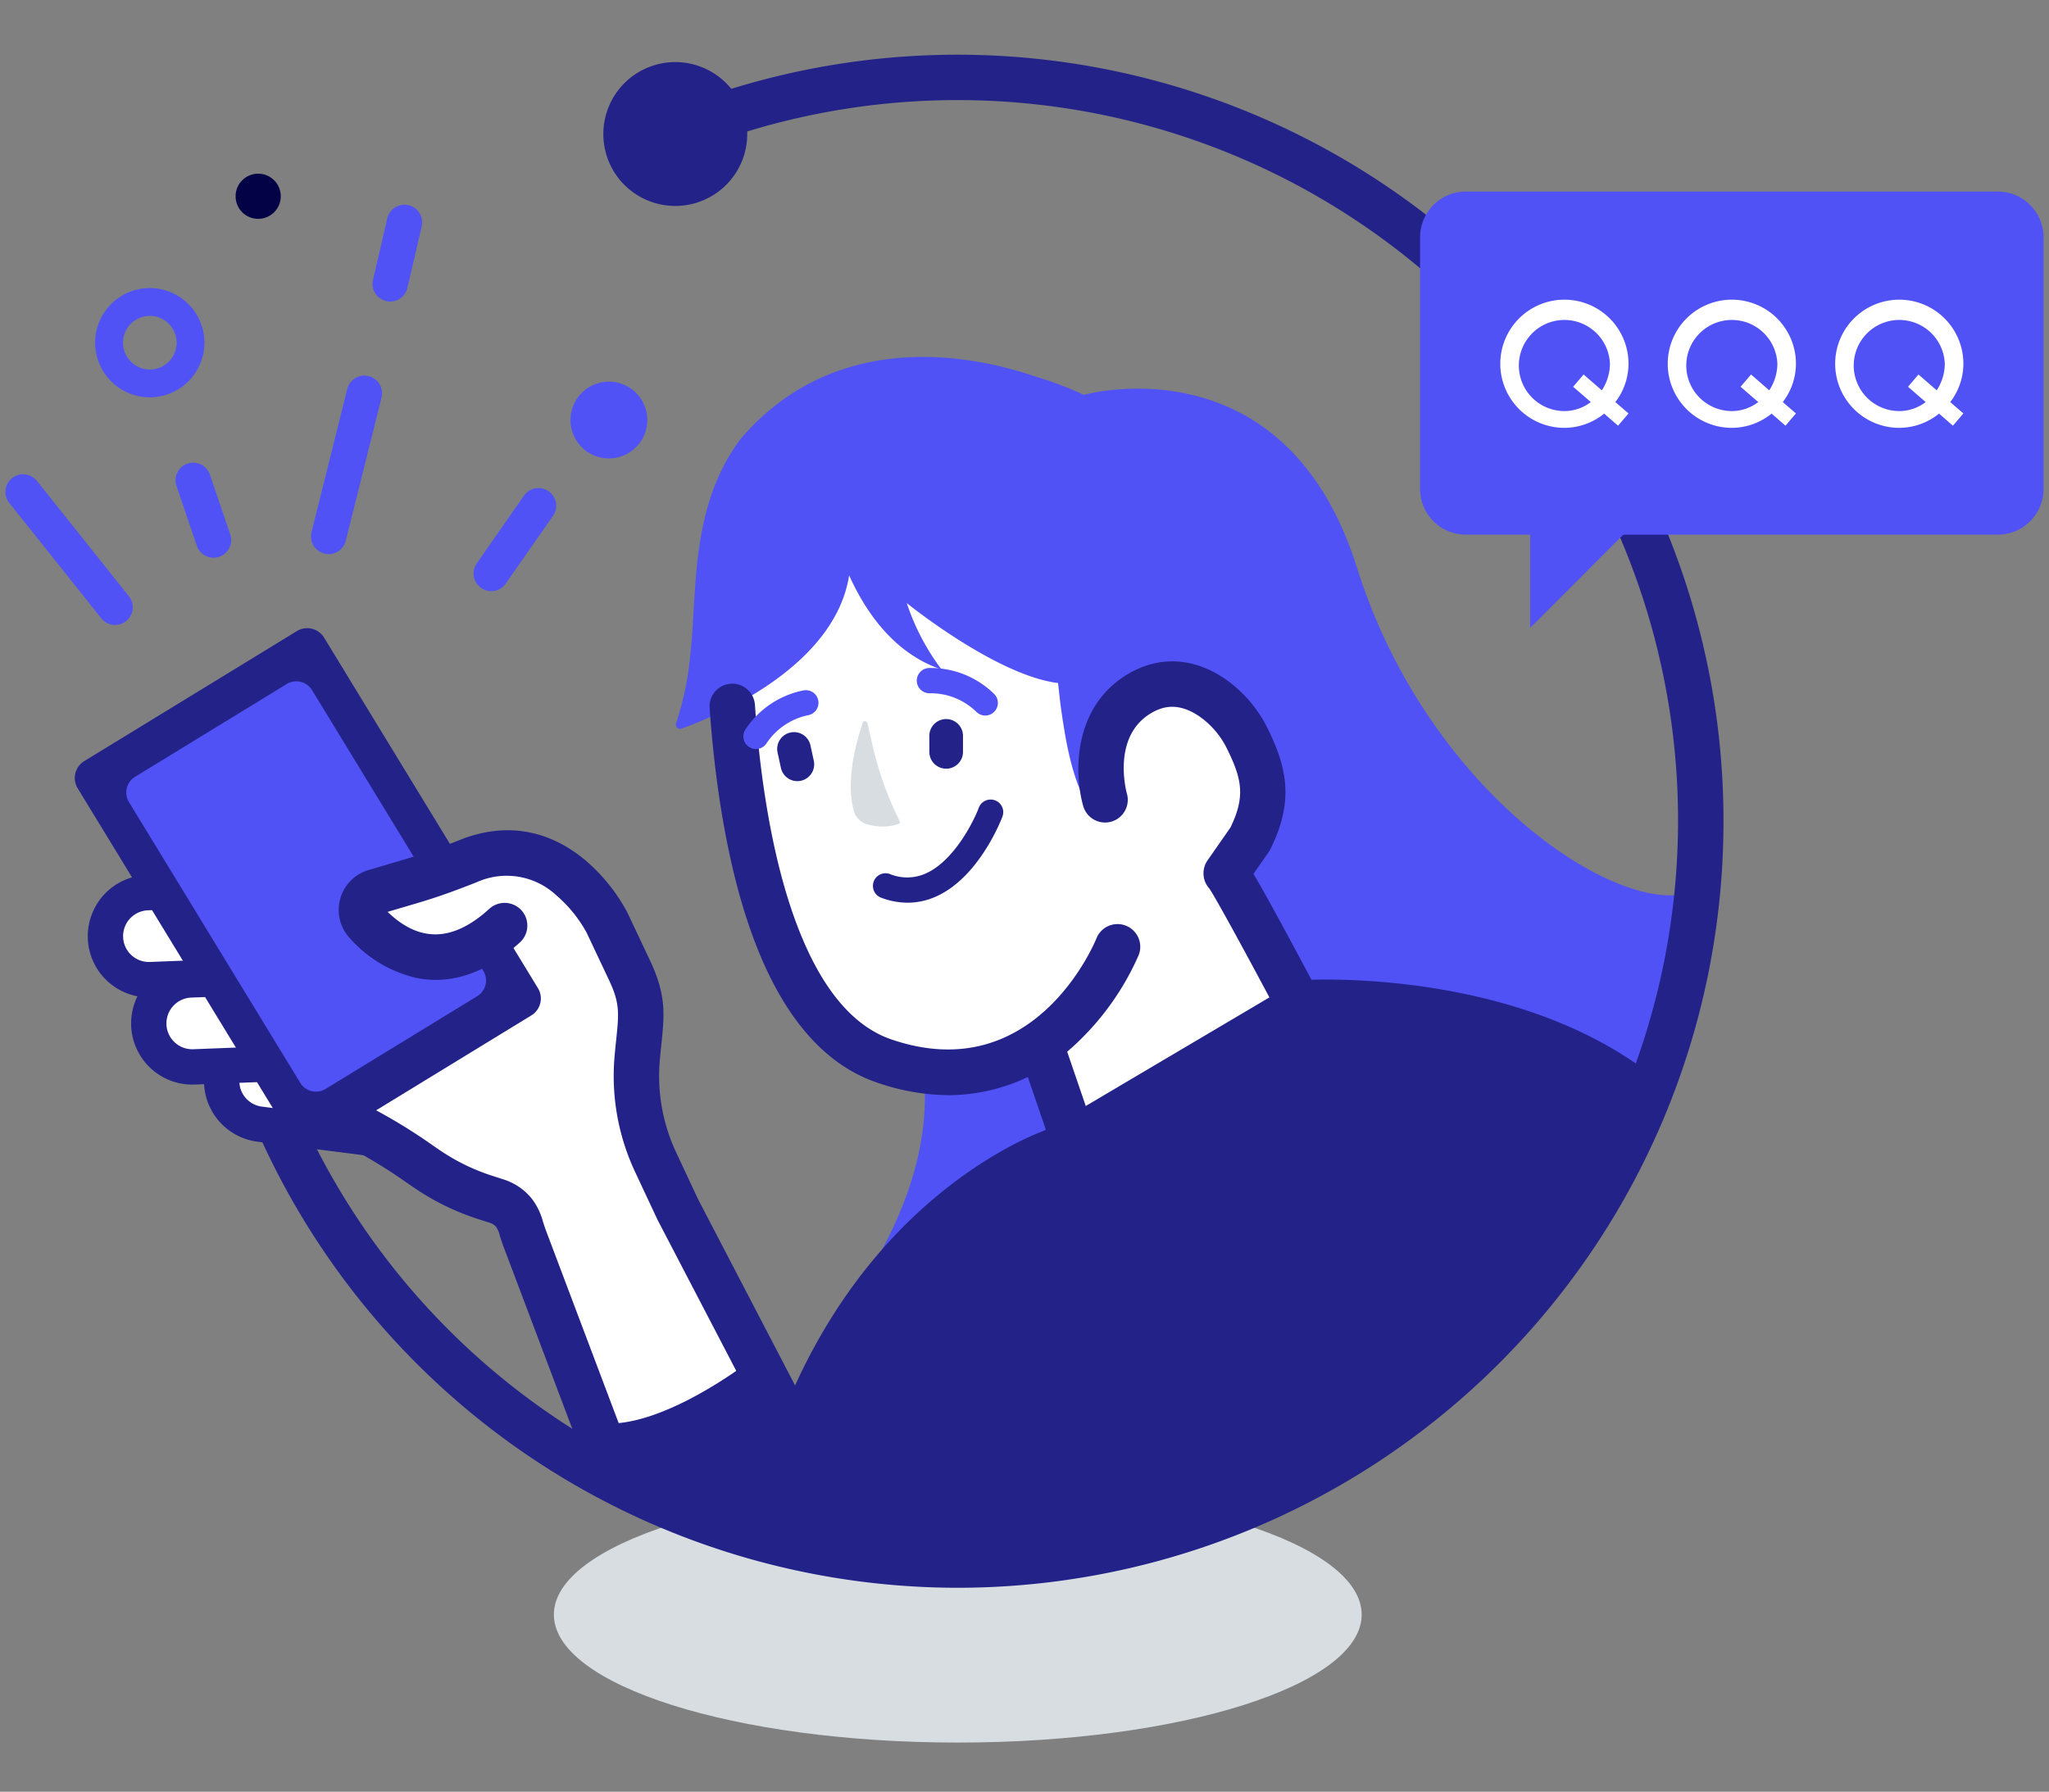 <?xml version="1.0" encoding="UTF-8"?> <svg xmlns="http://www.w3.org/2000/svg" xmlns:xlink="http://www.w3.org/1999/xlink" width="375" height="328" viewBox="0 0 375 328"><rect x="0" y="0" width="375" height="328" fill="#808080" stroke="none"/><defs><clipPath id="a"><rect width="373" height="309" fill="#fff"></rect></clipPath><clipPath id="c"><rect width="375" height="328"></rect></clipPath></defs><g id="b" clip-path="url(#c)"><g transform="translate(1 10)"><g clip-path="url(#a)"><path d="M229.371,151.576a34.4,34.4,0,0,0,3.592-15.475c0-16.514-11.154-29.9-24.912-29.9a20.818,20.818,0,0,0-4.506.5c-6.293-16.667-18.656-28-32.881-28-20.6,0-37.308,23.782-37.308,53.117s16.7,53.117,37.308,53.117a28.054,28.054,0,0,0,14.885-4.4c3.389,11.951,12.987,20.574,24.307,20.574,14.151,0,25.619-13.459,25.619-30.061a33.162,33.162,0,0,0-6.1-19.469Z" fill="#fff"></path><path d="M247.345,93.923c-13.2-42.021-49.982-31.637-49.982-31.637a67.29,67.29,0,0,0-9.316-3.5c-10.8-3.634-35.813-8.946-53.4,11.438-9.566,12.562-7.978,28.535-9.34,39.9a55,55,0,0,1-2.248,11.263c-.092.328-.2.651-.319.975a.8.8,0,0,0,1.021,1.017c6.357-2.293,28-11.271,30.646-28.049,3.061,6.791,8.278,14.332,16.916,17.235a42.254,42.254,0,0,1-6.367-12.159s16.325,13.223,27.687,14.637c.2,1.868.4,3.708.66,5.474.808,5.493,1.9,12.012,4.834,17.074a4.737,4.737,0,0,0,2.489-.961s.489-25.461,14.995-19.862a17.449,17.449,0,0,1,10.448,11.133,24.172,24.172,0,0,1-1.284,18.271l-2.705,5.627a23.7,23.7,0,0,0,7.253,5.428l10.24,19.787c16.976-7.318,60.115,14.638,60.115,14.638,8.015-7.555,9.9-38.716,9.9-38.716-12.728,6.14-49.035-17-62.239-59.021Z" fill="#5152f5"></path><path d="M153.042,229.909s15.914-18.771,15.208-40.371l19.136-5.59L192.1,201.42s-21.376,9.126-26.874,17.157L153.91,232.9l-.863-2.991Z" fill="#5152f5"></path><path d="M172.622,190.486a40.593,40.593,0,0,1-13.2-2.34c-10.333-3.541-18.264-13.421-23.569-29.358-4.437-13.329-6.247-28.664-6.981-39.182a4.156,4.156,0,1,1,8.292-.583c.7,10.042,2.41,24.633,6.574,37.135,4.442,13.342,10.628,21.461,18.38,24.115,26.066,8.937,37.1-17.389,37.558-18.512a4.157,4.157,0,0,1,7.71,3.111,49.473,49.473,0,0,1-11.048,15.817,34.153,34.153,0,0,1-23.712,9.806Z" fill="#222289"></path><path d="M174.289,309c40.824,0,73.919-10.488,73.919-23.426s-33.095-23.427-73.919-23.427-73.92,10.489-73.92,23.427S133.464,309,174.289,309Z" fill="#d7dde1"></path><path d="M174.289,280.664A140.231,140.231,0,0,1,34.155,140.332a4.155,4.155,0,1,1,8.31,0A131.823,131.823,0,1,0,267.5,46.987,131.8,131.8,0,0,0,121.648,19.27a4.161,4.161,0,0,1-3.324-7.628,140.2,140.2,0,0,1,196.1,128.691A140.23,140.23,0,0,1,174.289,280.664Z" fill="#222289"></path><path d="M175.632,276.128a129.315,129.315,0,0,1-35.54-4.966c11.394-56.834,51.74-70.38,51.74-70.38l46-27.209s37.673-2.237,61.731,17.19c-20.563,50.14-68.37,85.37-123.928,85.37Z" fill="#222289"></path><path d="M175.632,280.294h-4.155v-.07a133.592,133.592,0,0,1-32.525-5.062l-3.689-1.054.757-3.768c6.108-30.468,20.457-48.772,31.422-58.763,10.775-9.82,20.42-13.763,22.617-14.582l46.524-27.518,1-.06c1.606-.092,39.566-2.1,64.584,18.1l2.415,1.946-1.178,2.872a143.7,143.7,0,0,1-50.3,63.311,134.219,134.219,0,0,1-77.474,24.638ZM144.99,268.171a125.448,125.448,0,0,0,30.642,3.8H176.7a125.981,125.981,0,0,0,71.635-23.126,135.227,135.227,0,0,0,46.14-56.723c-20.406-14.6-49.769-14.578-55.439-14.425l-45.466,26.894-.415.138c-.083.028-9.677,3.385-20.443,13.306C163.245,226.751,150.978,242.415,144.99,268.171Z" fill="#222289"></path><path d="M39.635,186.885v.005a7.965,7.965,0,0,0,6.887,8.908l23.834,3.036a7.957,7.957,0,0,0,8.9-6.9v0a7.963,7.963,0,0,0-6.887-8.907L48.53,179.988A7.957,7.957,0,0,0,39.635,186.885Z" fill="#fff"></path><path d="M71.367,202.132a10.544,10.544,0,0,1-1.422-.093L46.113,199a11.2,11.2,0,0,1-9.691-12.479v-.05a11.212,11.212,0,0,1,12.516-9.7L72.77,179.81a11.195,11.195,0,0,1,9.691,12.465l-.009.069a11.21,11.21,0,0,1-11.09,9.788ZM42.844,187.268v.028a4.716,4.716,0,0,0,4.086,5.284l23.832,3.038a4.73,4.73,0,0,0,5.277-4.069v-.032a4.717,4.717,0,0,0-4.086-5.285L48.121,183.2A4.729,4.729,0,0,0,42.844,187.268Z" fill="#222289"></path><path d="M61.145,174.826,89.34,147.11l11.316.434,13.273,20.731,1.5,25.493,39.746,79.337A131.467,131.467,0,0,1,108.9,254.542L97.128,218.614,85.055,203.547,61.15,174.826Z" fill="#fff"></path><path d="M137.46,238.24,155.6,274.815a131.577,131.577,0,0,1-47.821-19.293l-.374-5.238c11.662,2.681,30.06-12.039,30.06-12.039Z" fill="#222289"></path><path d="M111.38,260.034,95,216.645c-.84-2.344-.942-3.3-1.828-4.485a6.59,6.59,0,0,0-3.278-2.279l-2.17-.7a41.384,41.384,0,0,1-10.572-5.174l-1.27-.865A95.131,95.131,0,0,0,62.8,195.35c-5.286-2.7-6.242-9.5-5.019-16.663l2.632-15.4L81.99,156.56" fill="#fff"></path><path d="M111.38,264.2a4.155,4.155,0,0,1-3.887-2.69l-16.4-43.455c-.268-.744-.466-1.364-.628-1.859a4.945,4.945,0,0,0-.614-1.534,2.451,2.451,0,0,0-1.228-.814l-2.17-.7a45.475,45.475,0,0,1-11.639-5.7l-1.385-.948a92.84,92.84,0,0,0-12.516-7.448c-3.716-1.9-9.6-7.157-7.225-21.073l3.061-17.92,24.007-7.481a4.161,4.161,0,0,1,2.47,7.948l-19.141,5.964-2.2,12.89c-.512,2.991-1.26,10.175,2.807,12.251a101,101,0,0,1,13.587,8.1l1.21.828a37.323,37.323,0,0,0,9.511,4.656l2.165.7a10.705,10.705,0,0,1,5.332,3.745,12.141,12.141,0,0,1,1.874,3.971c.143.444.309.957.526,1.572l16.366,43.358a4.162,4.162,0,0,1-2.419,5.363,4.1,4.1,0,0,1-1.468.268Z" fill="#222289"></path><path d="M78.244,151.376l-52.3,2.04a7.961,7.961,0,0,0-7.639,8.27v0a7.96,7.96,0,0,0,8.258,7.65l52.3-2.039a7.962,7.962,0,0,0,7.639-8.27v-.005A7.959,7.959,0,0,0,78.244,151.376Z" fill="#fff"></path><path d="M26.242,172.584a11.192,11.192,0,0,1-11.168-10.763v-.074a11.207,11.207,0,0,1,10.743-11.563l52.3-2.039a11.189,11.189,0,0,1,11.611,10.666v.1a11.194,11.194,0,0,1-10.739,11.633l-52.3,2.038c-.148.005-.3.01-.448.01ZM21.533,161.6a4.722,4.722,0,0,0,4.9,4.5l52.3-2.039a4.735,4.735,0,0,0,4.538-4.873v-.041a4.7,4.7,0,0,0-1.514-3.287,4.648,4.648,0,0,0-3.389-1.253l-52.3,2.038a4.729,4.729,0,0,0-4.534,4.91Z" fill="#222289"></path><path d="M67.681,168.073l-33.811,1.318a7.961,7.961,0,0,0-7.639,8.27v.005a7.96,7.96,0,0,0,8.258,7.65L68.3,184a7.961,7.961,0,0,0,7.639-8.27v0A7.96,7.96,0,0,0,67.681,168.073Z" fill="#fff"></path><path d="M34.178,188.553a11.21,11.21,0,0,1-11.173-10.768v-.074a11.208,11.208,0,0,1,10.743-11.563l33.809-1.317A11.189,11.189,0,0,1,79.169,175.5v.1A11.194,11.194,0,0,1,68.43,187.226l-33.809,1.318c-.148,0-.3.009-.439.009Zm-4.714-10.976a4.732,4.732,0,0,0,4.9,4.5l33.809-1.317a4.727,4.727,0,0,0,4.534-4.878v-.042a4.727,4.727,0,0,0-4.9-4.54L34,172.621a4.728,4.728,0,0,0-4.534,4.91Z" fill="#222289"></path><path d="M53.333,105.529l-38.91,23.8a3.632,3.632,0,0,0-1.2,4.989l39.136,64.156a3.622,3.622,0,0,0,4.982,1.205l38.91-23.8a3.632,3.632,0,0,0,1.2-4.989L58.315,106.734A3.621,3.621,0,0,0,53.333,105.529Z" fill="#222289"></path><path d="M51.478,115.219,23.722,132.2a3.378,3.378,0,0,0-1.119,4.64l31.346,51.385a3.369,3.369,0,0,0,4.633,1.121l27.756-16.98a3.378,3.378,0,0,0,1.119-4.64L56.111,116.339A3.368,3.368,0,0,0,51.478,115.219Z" fill="#5152f5"></path><path d="M155.175,273.1l-32.1-61.624-4.1-8.738a37.143,37.143,0,0,1-3.356-19.168l.023-.259c.628-6.861,1.463-9.543-1.459-15.724-2.082-4.406-4.109-8.7-4.109-8.7s-8.874-17.856-25.4-11.244c-3.4,1.359-6.847,2.612-10.36,3.652L67.6,153.286a3.441,3.441,0,0,0-1.51,5.668c4.612,4.892,13.744,10.99,25.263.5" fill="#fff"></path><path d="M155.18,277.265a4.153,4.153,0,0,1-3.689-2.237l-32.138-61.7-4.132-8.817a41.353,41.353,0,0,1-3.73-21.318l.023-.245c.088-.957.176-1.822.263-2.631.5-4.84.693-6.648-1.339-10.943-1.943-4.115-3.841-8.128-4.081-8.65a24.793,24.793,0,0,0-5.632-6.908,13.333,13.333,0,0,0-14.5-2.307c-3.929,1.568-7.433,2.807-10.725,3.778L69.94,156.93c5.882,5.672,11.985,5.483,18.62-.565a4.157,4.157,0,0,1,5.591,6.154c-6.1,5.557-12.424,7.758-18.8,6.533A23.177,23.177,0,0,1,63.07,161.8a7.605,7.605,0,0,1,3.347-12.516l6.727-1.988c3.038-.9,6.311-2.053,10-3.527,8.273-3.311,16.274-1.984,23.126,3.832a33,33,0,0,1,7.534,9.423l.037.078s2.027,4.295,4.109,8.7c3.024,6.4,2.655,9.968,2.092,15.368-.079.777-.167,1.609-.25,2.515l-.023.25a33.015,33.015,0,0,0,2.978,17.032l4.058,8.66,32.055,61.546a4.16,4.16,0,0,1-3.68,6.084Z" fill="#222289"></path><path d="M175.244,124.77a3.08,3.08,0,1,0-6.159,0v2.815a3.08,3.08,0,1,0,6.159,0Z" fill="#222289"></path><path d="M179.316,120.988a2.293,2.293,0,0,1-1.62-.666,11.97,11.97,0,0,0-8.565-3.412,2.312,2.312,0,0,1-.092-4.623,16.6,16.6,0,0,1,11.9,4.743,2.312,2.312,0,0,1-1.621,3.958Z" fill="#5152f5"></path><path d="M145.581,132.93a3.08,3.08,0,0,1-3.661-2.363l-.6-2.751a3.08,3.08,0,1,1,6.02-1.3l.6,2.75A3.085,3.085,0,0,1,145.581,132.93Z" fill="#222289"></path><path d="M137.354,127.123a2.257,2.257,0,0,1-1.26-.379,2.315,2.315,0,0,1-.67-3.2,16.565,16.565,0,0,1,10.628-7.156,2.31,2.31,0,0,1,.882,4.535,12.067,12.067,0,0,0-7.645,5.15,2.3,2.3,0,0,1-1.935,1.045Z" fill="#5152f5"></path><path d="M163.495,140.817a9.374,9.374,0,0,1-5.619.12,3.5,3.5,0,0,1-2.521-2.2c-1.519-4.966-.115-11.549,1.561-16.487.115-.342.747-.273.831.088l1.015,4.424a60.775,60.775,0,0,0,4.382,12.5l.549,1.151A.289.289,0,0,1,163.495,140.817Z" fill="#d7dde1"></path><path d="M165.1,155.251a13.714,13.714,0,0,1-4.885-.934,2.31,2.31,0,0,1,1.63-4.322,8.313,8.313,0,0,0,6.662-.13c5.083-2.307,8.675-9.445,9.63-12a2.31,2.31,0,1,1,4.326,1.622c-.166.449-4.2,11.022-12.05,14.587a12.747,12.747,0,0,1-5.313,1.179Z" fill="#222289"></path><path d="M207.8,206.307a33,33,0,0,1-13.933-3.334,4.148,4.148,0,0,1-2.179-2.427l-6-17.541a4.156,4.156,0,1,1,7.863-2.7l5.406,15.807c5.873,2.376,11.177,2.487,16.173.351,6.334-2.709,10.978-8.65,13.758-13.158a55.941,55.941,0,0,0,3.989-7.79c-5.434-10.25-11.316-21.05-12.535-22.839a4.165,4.165,0,0,1-.337-5.183l4.183-6c2.756-5.655,2.091-8.859-.531-14.236a15.7,15.7,0,0,0-4.88-5.922c-4.215-3.015-7.193-1.9-9.068-.805-7.377,4.332-4.506,14.629-4.473,14.73a4.156,4.156,0,1,1-7.983,2.317c-1.652-5.729-2.059-18.17,8.255-24.227,5.813-3.412,12.244-2.982,18.1,1.212a24,24,0,0,1,7.512,9.038c3.444,7.06,4.709,13.186.364,21.878a4.559,4.559,0,0,1-.309.522l-2.775,3.976c1.958,3.274,5.559,9.816,12.7,23.32a4.153,4.153,0,0,1,.259,3.292c-.286.846-7.253,20.81-22.978,27.532a26.748,26.748,0,0,1-10.591,2.187Zm13.315-52.965h0Z" fill="#222289"></path><path d="M70.411,45.2a3.309,3.309,0,0,1-.734-.083,3.239,3.239,0,0,1-2.415-3.888L69.88,29.978a3.233,3.233,0,1,1,6.3,1.47L73.559,42.7a3.232,3.232,0,0,1-3.144,2.5Z" fill="#5152f5"></path><path d="M38.075,92.1a3.228,3.228,0,0,1-3.056-2.2L31.3,78.976a3.231,3.231,0,1,1,6.117-2.085l3.717,10.93a3.233,3.233,0,0,1-2.018,4.105A3.294,3.294,0,0,1,38.075,92.1Z" fill="#5152f5"></path><path d="M59.15,91.44a3.281,3.281,0,0,1-.785-.1,3.236,3.236,0,0,1-2.35-3.925l6.542-26.21a3.232,3.232,0,1,1,6.27,1.572L62.285,88.99A3.231,3.231,0,0,1,59.15,91.44Z" fill="#5152f5"></path><path d="M20.069,104.409a3.234,3.234,0,0,1-2.53-1.216L.706,82.078a3.234,3.234,0,1,1,5.051-4.041L22.59,99.152a3.237,3.237,0,0,1-2.521,5.257Z" fill="#5152f5"></path><path d="M88.905,98.218a3.235,3.235,0,0,1-2.645-5.09l8.647-12.4a3.234,3.234,0,1,1,5.3,3.708l-8.647,12.4A3.227,3.227,0,0,1,88.905,98.218Z" fill="#5152f5"></path><path d="M26.431,62.734a10,10,0,1,1,9.981-10A10,10,0,0,1,26.431,62.734Zm0-14.906a4.908,4.908,0,1,0,4.9,4.91A4.913,4.913,0,0,0,26.431,47.828Z" fill="#5152f5"></path><path d="M46.246,30.061a4.133,4.133,0,1,0-4.127-4.133A4.13,4.13,0,0,0,46.246,30.061Z" fill="#030247"></path><path d="M110.429,73.918a7.027,7.027,0,1,0-7.018-7.028A7.022,7.022,0,0,0,110.429,73.918Z" fill="#5152f5"></path><path d="M122.571,27.7a13.167,13.167,0,1,0-13.149-13.167A13.158,13.158,0,0,0,122.571,27.7Z" fill="#222289"></path><path d="M279.048,72.249v32.687l32.5-32.544Z" fill="#5152f5"></path><path d="M364.634,25.068H267.262a8.371,8.371,0,0,0-8.366,8.377V79.5a8.371,8.371,0,0,0,8.366,8.377h97.372A8.371,8.371,0,0,0,373,79.5V33.445A8.371,8.371,0,0,0,364.634,25.068Z" fill="#5152f5"></path></g><path d="M297.043,56.576a11.533,11.533,0,0,1-2.409,7.029l2.409,2.079-1.914,2.244-2.541-2.211a11.623,11.623,0,0,1-7.26,2.607,11.732,11.732,0,1,1,11.715-11.748Zm-11.715,8.679a8.018,8.018,0,0,0,4.818-1.65L286.912,60.8l1.914-2.244,3.333,2.9a8.962,8.962,0,0,0,1.485-4.884,8.339,8.339,0,1,0-8.316,8.679Zm42.358-8.679a11.533,11.533,0,0,1-2.409,7.029l2.409,2.079-1.914,2.244-2.541-2.211a11.623,11.623,0,0,1-7.26,2.607,11.732,11.732,0,1,1,11.715-11.748Zm-11.715,8.679a8.018,8.018,0,0,0,4.818-1.65L317.555,60.8l1.914-2.244,3.333,2.9a8.962,8.962,0,0,0,1.485-4.884,8.339,8.339,0,1,0-8.316,8.679Zm42.359-8.679a11.533,11.533,0,0,1-2.409,7.029l2.409,2.079-1.914,2.244-2.541-2.211a11.623,11.623,0,0,1-7.26,2.607A11.732,11.732,0,1,1,358.33,56.576Zm-11.715,8.679a8.018,8.018,0,0,0,4.818-1.65L348.2,60.8l1.914-2.244,3.333,2.9a8.962,8.962,0,0,0,1.485-4.884,8.339,8.339,0,1,0-8.316,8.679Z" fill="#fff"></path></g></g></svg> 